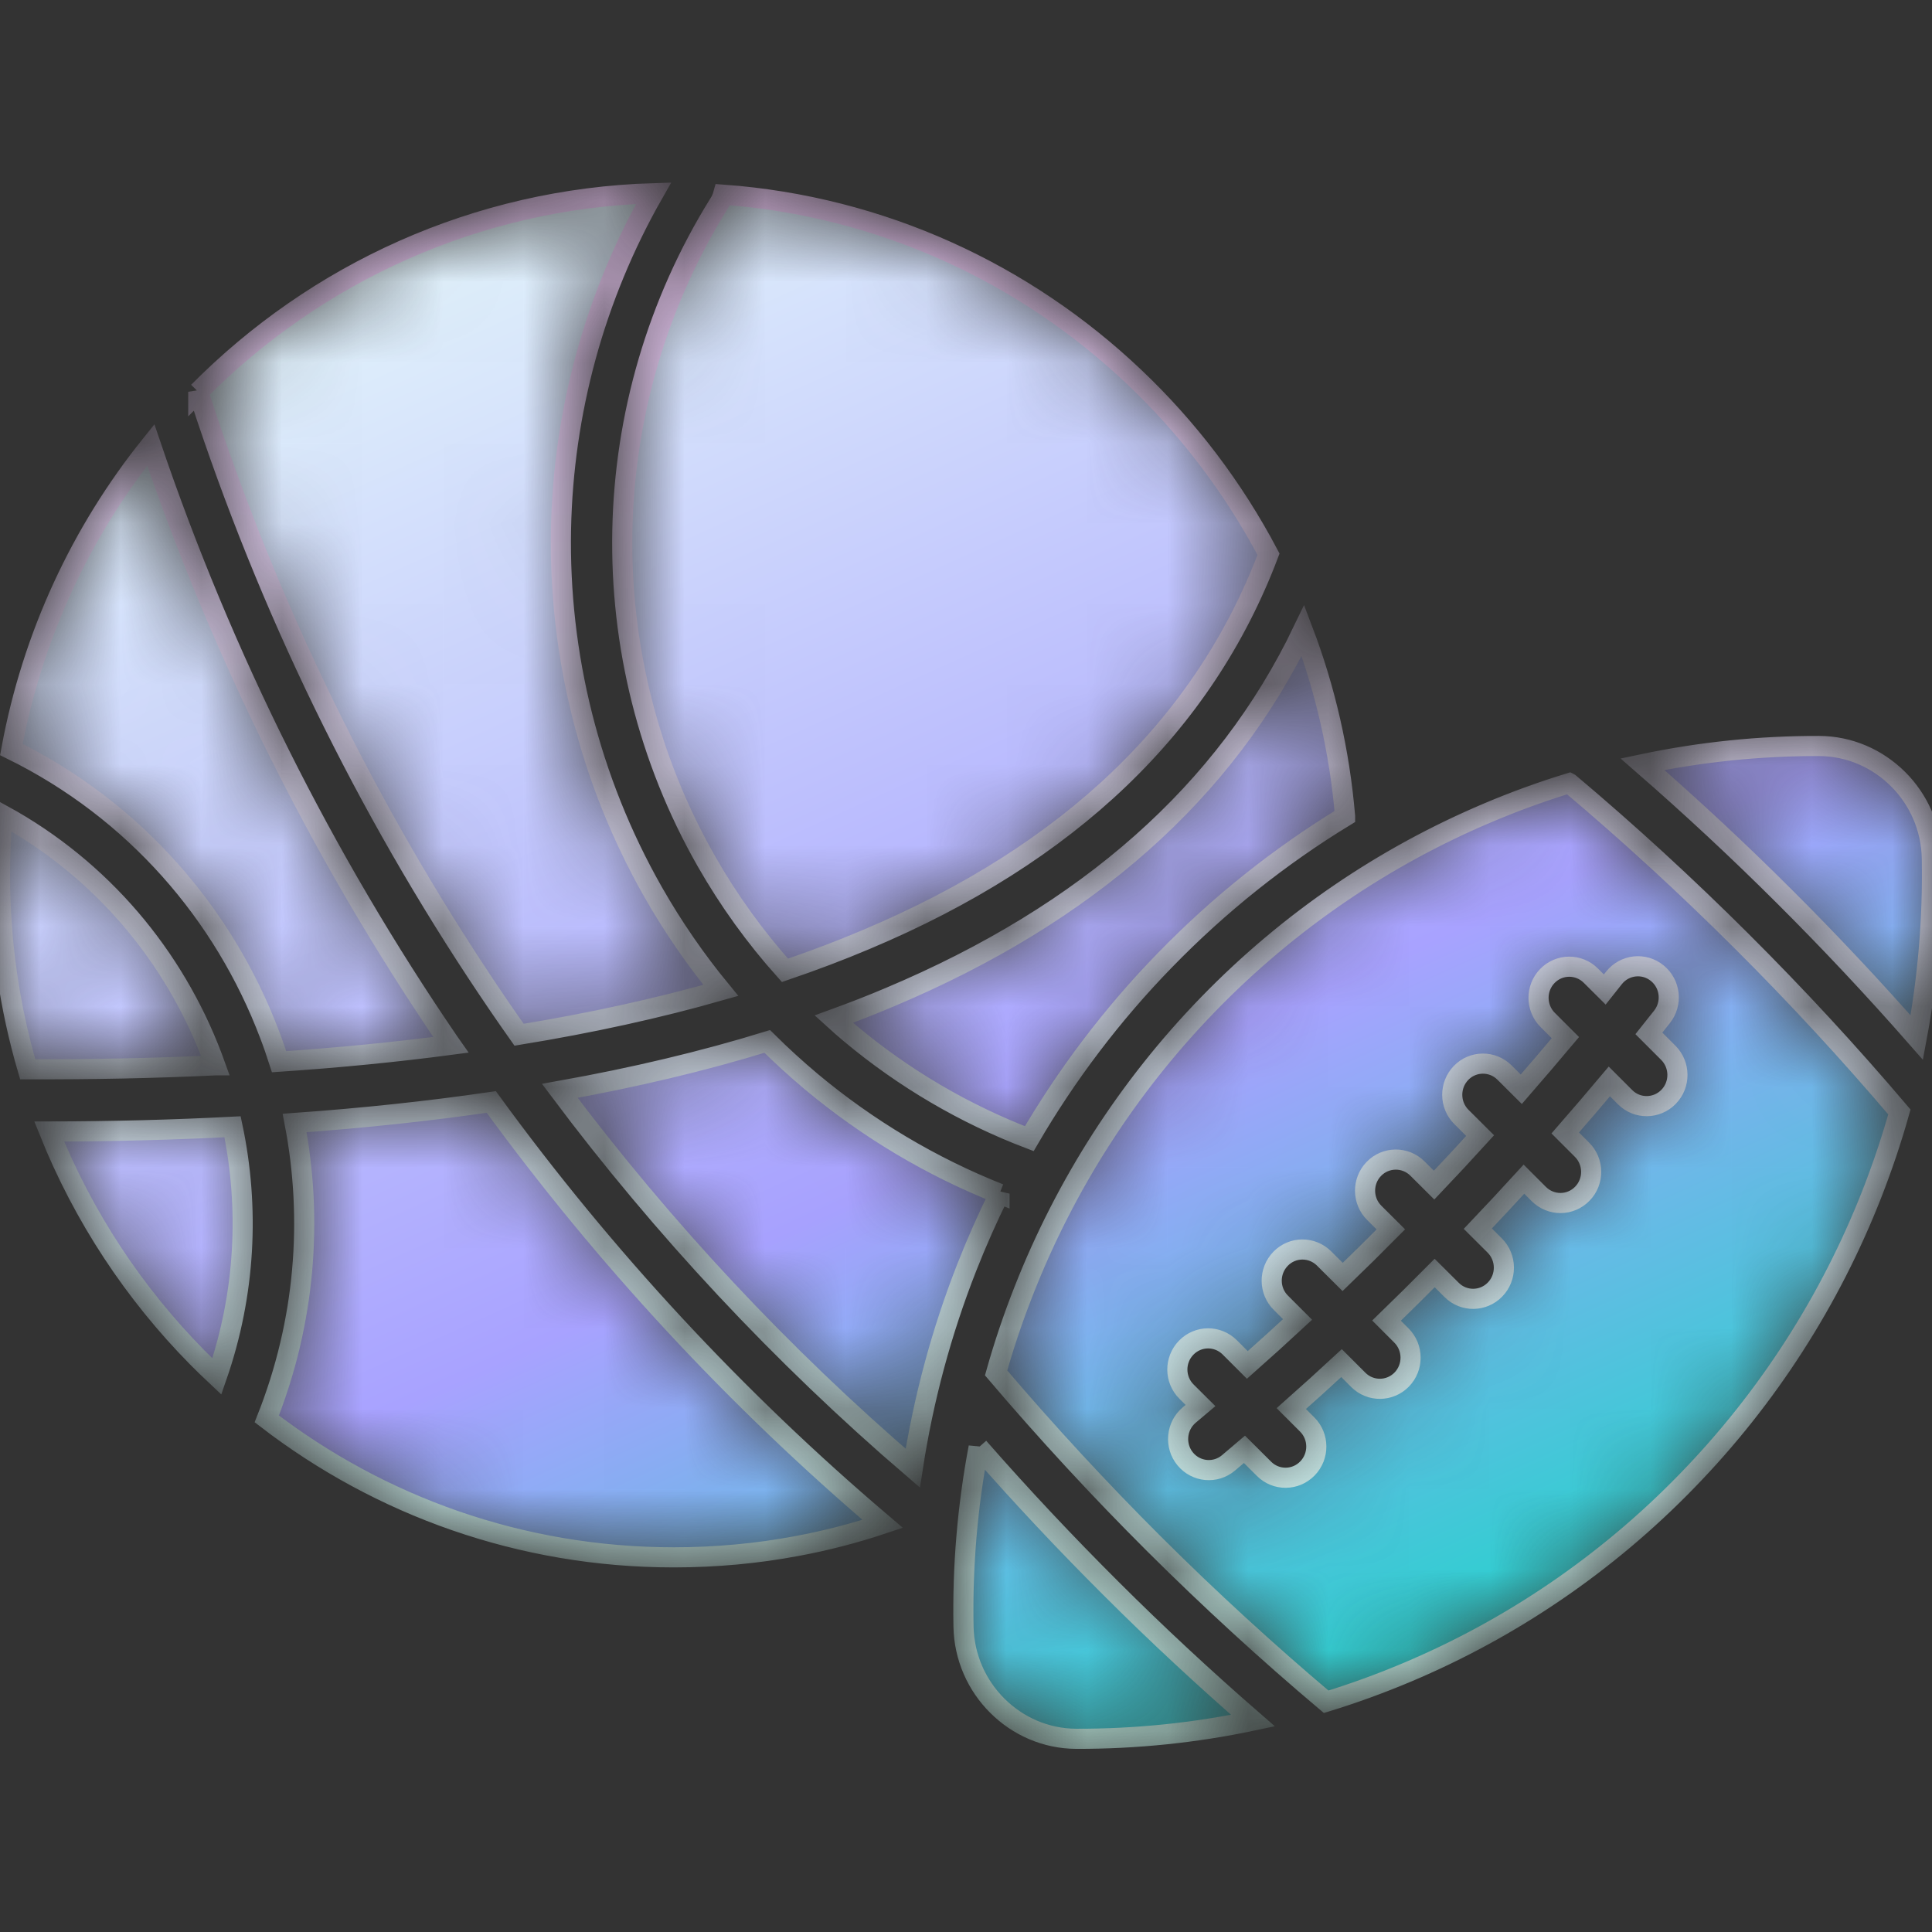 <svg xmlns="http://www.w3.org/2000/svg" width="24" height="24" fill="none" xmlns:v="https://vecta.io/nano"><rect width="100%" height="100%" fill="#333333" stroke="none"/><mask id="A" fill="#fff"><path d="M22.597 9.267a10.47 10.47 0 0 0-2.194.227l1.76 1.639 1.648 1.757a10.9 10.9 0 0 0 .188-2.226c-.007-.385-.167-.734-.421-.986s-.6-.409-.981-.41h0zm-4.443 4.609a.39.39 0 0 1-.004-.547.38.38 0 0 1 .54-.004l.208.207.548-.641-.219-.219a.39.39 0 0 1-.004-.547.38.38 0 0 1 .54-.004l.173.172.115-.145a.38.38 0 0 1 .537-.059.39.39 0 0 1 .058.544l-.163.205.241.241a.39.39 0 0 1 .004.547c-.148.152-.39.155-.54.004l-.196-.196-.549.641.209.208a.39.39 0 0 1 .004.547.38.38 0 0 1-.54.004l-.185-.185-.573.615.21.209a.39.39 0 0 1 .004.547.38.38 0 0 1-.54.004l-.21-.209-.598.591.185.185a.39.39 0 0 1 .004.547.38.38 0 0 1-.54.004l-.208-.208-.623.565.197.196a.39.39 0 0 1 .004.547c-.148.152-.39.155-.54.004l-.243-.242-.199.169a.38.38 0 0 1-.537-.05.39.39 0 0 1 .049-.544l.141-.119-.173-.172a.39.39 0 0 1-.004-.547.38.38 0 0 1 .54-.004l.22.219.624-.565-.208-.207a.39.39 0 0 1-.004-.547.38.38 0 0 1 .54-.004l.232.23.599-.591-.206-.205a.39.39 0 0 1-.004-.547.38.38 0 0 1 .54-.004l.207.206.572-.615-.231-.23-.002-.001zm1.341-4.147c-.343.105-.681.228-1.012.368-1.285.543-2.469 1.345-3.472 2.376a10.74 10.74 0 0 0-2.291 3.554c-.133.337-.248.681-.346 1.029l1.966 2.128 2.133 1.957c.343-.105.681-.228 1.012-.368 1.285-.543 2.47-1.344 3.472-2.376a10.74 10.74 0 0 0 2.291-3.554l.346-1.029-1.967-2.129-2.132-1.955-.001-.001zm-7.338 8.251a10.89 10.89 0 0 0-.187 2.225c.007.385.167.733.42.986s.6.409.98.41c.741.002 1.477-.074 2.195-.226l-1.761-1.639-1.647-1.755v-.001zm4.552-7.839a8.5 8.5 0 0 0-.523-2.307c-.96 2-2.673 3.519-5.137 4.556l-.693.271.209.181c.665.555 1.416.997 2.22 1.304.465-.797 1.028-1.542 1.682-2.215a11.38 11.38 0 0 1 2.242-1.79v-.001zm-4.293 4.689a8.55 8.55 0 0 1-2.335-1.391l-.549-.501c-.795.245-1.655.45-2.577.614 1.283 1.712 2.752 3.286 4.385 4.687a11.61 11.61 0 0 1 .672-2.497l.405-.912v.001zM.141 9.311c1.531.752 2.643 2.045 3.21 3.546l.115.332 2.135-.21-.026-.038a30.5 30.5 0 0 1-3.702-7.415C1.01 6.601.402 7.894.141 9.311zM3.66 13.95c.229 1.196.132 2.469-.346 3.676 1.404 1.08 3.156 1.72 5.055 1.72.526 0 1.037-.048 1.527-.14.363-.068.721-.161 1.069-.276-1.828-1.553-3.459-3.314-4.862-5.241l-2.442.261zm-.966 3.15c.355-1.026.406-2.096.194-3.102l-2.277.059c.425 1.06 1.055 2.013 1.84 2.808l.243.236zm-.02-3.865l-.037-.102c-.473-1.25-1.372-2.334-2.605-3.009L0 10.871a8.57 8.57 0 0 0 .344 2.412l2.329-.049h.001zm-.211-8.367l.098.301c.877 2.617 2.107 5.085 3.644 7.335l.243.351c.896-.147 1.731-.331 2.506-.552-.31-.377-.591-.784-.838-1.216-.795-1.398-1.177-2.96-1.147-4.513.029-1.445.413-2.883 1.149-4.173-2.206.066-4.197.996-5.656 2.468v-.001zm6.519-2.449a.39.39 0 0 1-.045.104c-.774 1.243-1.177 2.651-1.205 4.066a7.98 7.98 0 0 0 1.044 4.111 7.96 7.96 0 0 0 .976 1.355l1.005-.38c2.529-1.065 4.197-2.661 5.002-4.788a8.48 8.48 0 0 0-1.669-2.203 8.28 8.28 0 0 0-5.107-2.264z"/></mask><path d="M22.597 9.267C21.856 9.265 21.12 9.342 20.403 9.493C21.009 10.021 21.596 10.567 22.162 11.132C22.731 11.699 23.281 12.285 23.811 12.889C23.948 12.159 24.012 11.413 23.998 10.663C23.991 10.278 23.831 9.929 23.578 9.678C23.324 9.425 22.977 9.268 22.597 9.267V9.267ZM18.154 13.875C18.004 13.726 18.002 13.481 18.15 13.328C18.297 13.176 18.54 13.174 18.69 13.324L18.898 13.531C19.082 13.319 19.265 13.106 19.446 12.89L19.227 12.671C19.076 12.521 19.074 12.276 19.222 12.124C19.37 11.972 19.612 11.97 19.762 12.12L19.935 12.292L20.05 12.147C20.182 11.981 20.423 11.955 20.587 12.089C20.752 12.223 20.778 12.466 20.645 12.633L20.483 12.837L20.724 13.078C20.874 13.228 20.876 13.473 20.728 13.625C20.58 13.777 20.338 13.78 20.188 13.63L19.992 13.434C19.811 13.649 19.628 13.863 19.444 14.074L19.652 14.282C19.802 14.431 19.805 14.677 19.656 14.829C19.509 14.981 19.267 14.983 19.116 14.833L18.931 14.648C18.742 14.855 18.551 15.06 18.358 15.263L18.568 15.472C18.718 15.622 18.72 15.867 18.572 16.019C18.424 16.171 18.182 16.174 18.032 16.023L17.822 15.814C17.625 16.013 17.425 16.21 17.224 16.405L17.409 16.59C17.559 16.74 17.561 16.985 17.413 17.137C17.265 17.289 17.023 17.291 16.873 17.141L16.665 16.933C16.459 17.124 16.251 17.312 16.041 17.498L16.238 17.695C16.388 17.844 16.39 18.089 16.242 18.241C16.094 18.394 15.852 18.396 15.702 18.246L15.459 18.004L15.26 18.173C15.099 18.309 14.858 18.287 14.723 18.123C14.589 17.96 14.61 17.716 14.772 17.579L14.913 17.46L14.74 17.288C14.589 17.139 14.587 16.893 14.736 16.741C14.884 16.589 15.125 16.587 15.276 16.737L15.495 16.956C15.705 16.77 15.913 16.582 16.119 16.391L15.912 16.184C15.761 16.035 15.759 15.79 15.908 15.637C16.055 15.485 16.297 15.483 16.448 15.633L16.679 15.863C16.881 15.668 17.08 15.472 17.278 15.272L17.072 15.067C16.921 14.918 16.919 14.672 17.067 14.52C17.215 14.368 17.457 14.366 17.608 14.516L17.815 14.722C18.008 14.519 18.199 14.314 18.387 14.107L18.156 13.877L18.154 13.875ZM19.495 9.728C19.152 9.833 18.814 9.956 18.484 10.096C17.198 10.639 16.015 11.44 15.012 12.472C14.008 13.505 13.236 14.717 12.721 16.026C12.588 16.363 12.472 16.706 12.374 17.055C13.001 17.792 13.657 18.502 14.34 19.183C15.026 19.866 15.738 20.519 16.474 21.14C16.816 21.035 17.154 20.912 17.485 20.772C18.77 20.23 19.955 19.428 20.957 18.396C21.962 17.363 22.734 16.151 23.249 14.842C23.381 14.505 23.497 14.162 23.595 13.813C22.968 13.075 22.312 12.365 21.628 11.684C20.943 11.001 20.232 10.348 19.497 9.729L19.495 9.728ZM12.157 17.979C12.019 18.708 11.955 19.454 11.969 20.205C11.976 20.589 12.136 20.938 12.39 21.19C12.643 21.442 12.99 21.599 13.37 21.6C14.111 21.602 14.847 21.526 15.565 21.374C14.958 20.846 14.37 20.3 13.804 19.735C13.236 19.169 12.686 18.584 12.157 17.98V17.979ZM16.709 10.14C16.641 9.333 16.462 8.559 16.186 7.833C15.226 9.833 13.513 11.352 11.049 12.389C10.825 12.484 10.594 12.574 10.357 12.66C10.425 12.722 10.495 12.782 10.566 12.842C11.23 13.397 11.982 13.838 12.786 14.145C13.251 13.348 13.813 12.604 14.468 11.931C15.146 11.233 15.9 10.634 16.709 10.141L16.709 10.14ZM12.416 14.829C11.57 14.494 10.781 14.023 10.08 13.438C9.891 13.279 9.707 13.112 9.531 12.937C8.736 13.182 7.876 13.386 6.954 13.551C8.237 15.263 9.706 16.837 11.339 18.238C11.47 17.382 11.695 16.544 12.011 15.741C12.133 15.431 12.268 15.126 12.416 14.828L12.416 14.829ZM0.141 9.311C1.672 10.063 2.784 11.355 3.351 12.857C3.393 12.966 3.431 13.077 3.467 13.189C4.21 13.139 4.922 13.069 5.601 12.979L5.575 12.942C4.018 10.663 2.769 8.169 1.873 5.527C1.01 6.601 0.402 7.894 0.141 9.311ZM3.66 13.95C3.89 15.146 3.793 16.419 3.314 17.626C4.718 18.706 6.47 19.346 8.369 19.346C8.895 19.346 9.406 19.298 9.896 19.206C10.259 19.139 10.617 19.046 10.965 18.93C9.137 17.377 7.506 15.616 6.103 13.689C5.329 13.802 4.515 13.889 3.66 13.95ZM2.694 17.099C3.05 16.074 3.101 15.003 2.889 13.997C2.158 14.035 1.399 14.055 0.611 14.056C1.036 15.116 1.667 16.069 2.452 16.864C2.531 16.944 2.612 17.022 2.694 17.099ZM2.674 13.234L2.637 13.132C2.164 11.882 1.265 10.798 0.032 10.123C0.01 10.369 0 10.618 0 10.871C0 11.709 0.12 12.519 0.344 13.283C1.151 13.285 1.927 13.27 2.673 13.234H2.674ZM2.463 4.867L2.561 5.168C3.437 7.785 4.667 10.253 6.204 12.503C6.285 12.621 6.366 12.738 6.448 12.854C7.343 12.708 8.179 12.524 8.954 12.303C8.644 11.926 8.363 11.519 8.116 11.086C7.32 9.688 6.939 8.126 6.969 6.573C6.998 5.129 7.382 3.691 8.119 2.4C5.913 2.466 3.921 3.396 2.463 4.868V4.867ZM8.982 2.418C8.972 2.454 8.957 2.489 8.936 2.522C8.162 3.765 7.759 5.173 7.731 6.588C7.703 8.004 8.05 9.427 8.775 10.699C9.055 11.19 9.383 11.643 9.751 12.054C10.099 11.935 10.434 11.809 10.755 11.673C13.285 10.609 14.953 9.012 15.758 6.885C15.323 6.06 14.757 5.315 14.088 4.682C12.733 3.396 10.953 2.562 8.982 2.418Z" fill="url(#B)" stroke="url(#C)" stroke-width=".25" mask="url(#A)"/><defs><linearGradient id="B" x1="1.719" y1="2.4" x2="12.424" y2="26.06" gradientUnits="userSpaceOnUse"><stop stop-color="#eafffa"/><stop offset=".58" stop-color="#a8a2ff"/><stop offset="1" stop-color="#00e0be"/></linearGradient><linearGradient id="C" x1="12" y1="2.4" x2="12" y2="21.6" gradientUnits="userSpaceOnUse"><stop stop-color="#f5ccff"/><stop offset="1" stop-color="#ccfff3"/></linearGradient></defs></svg>